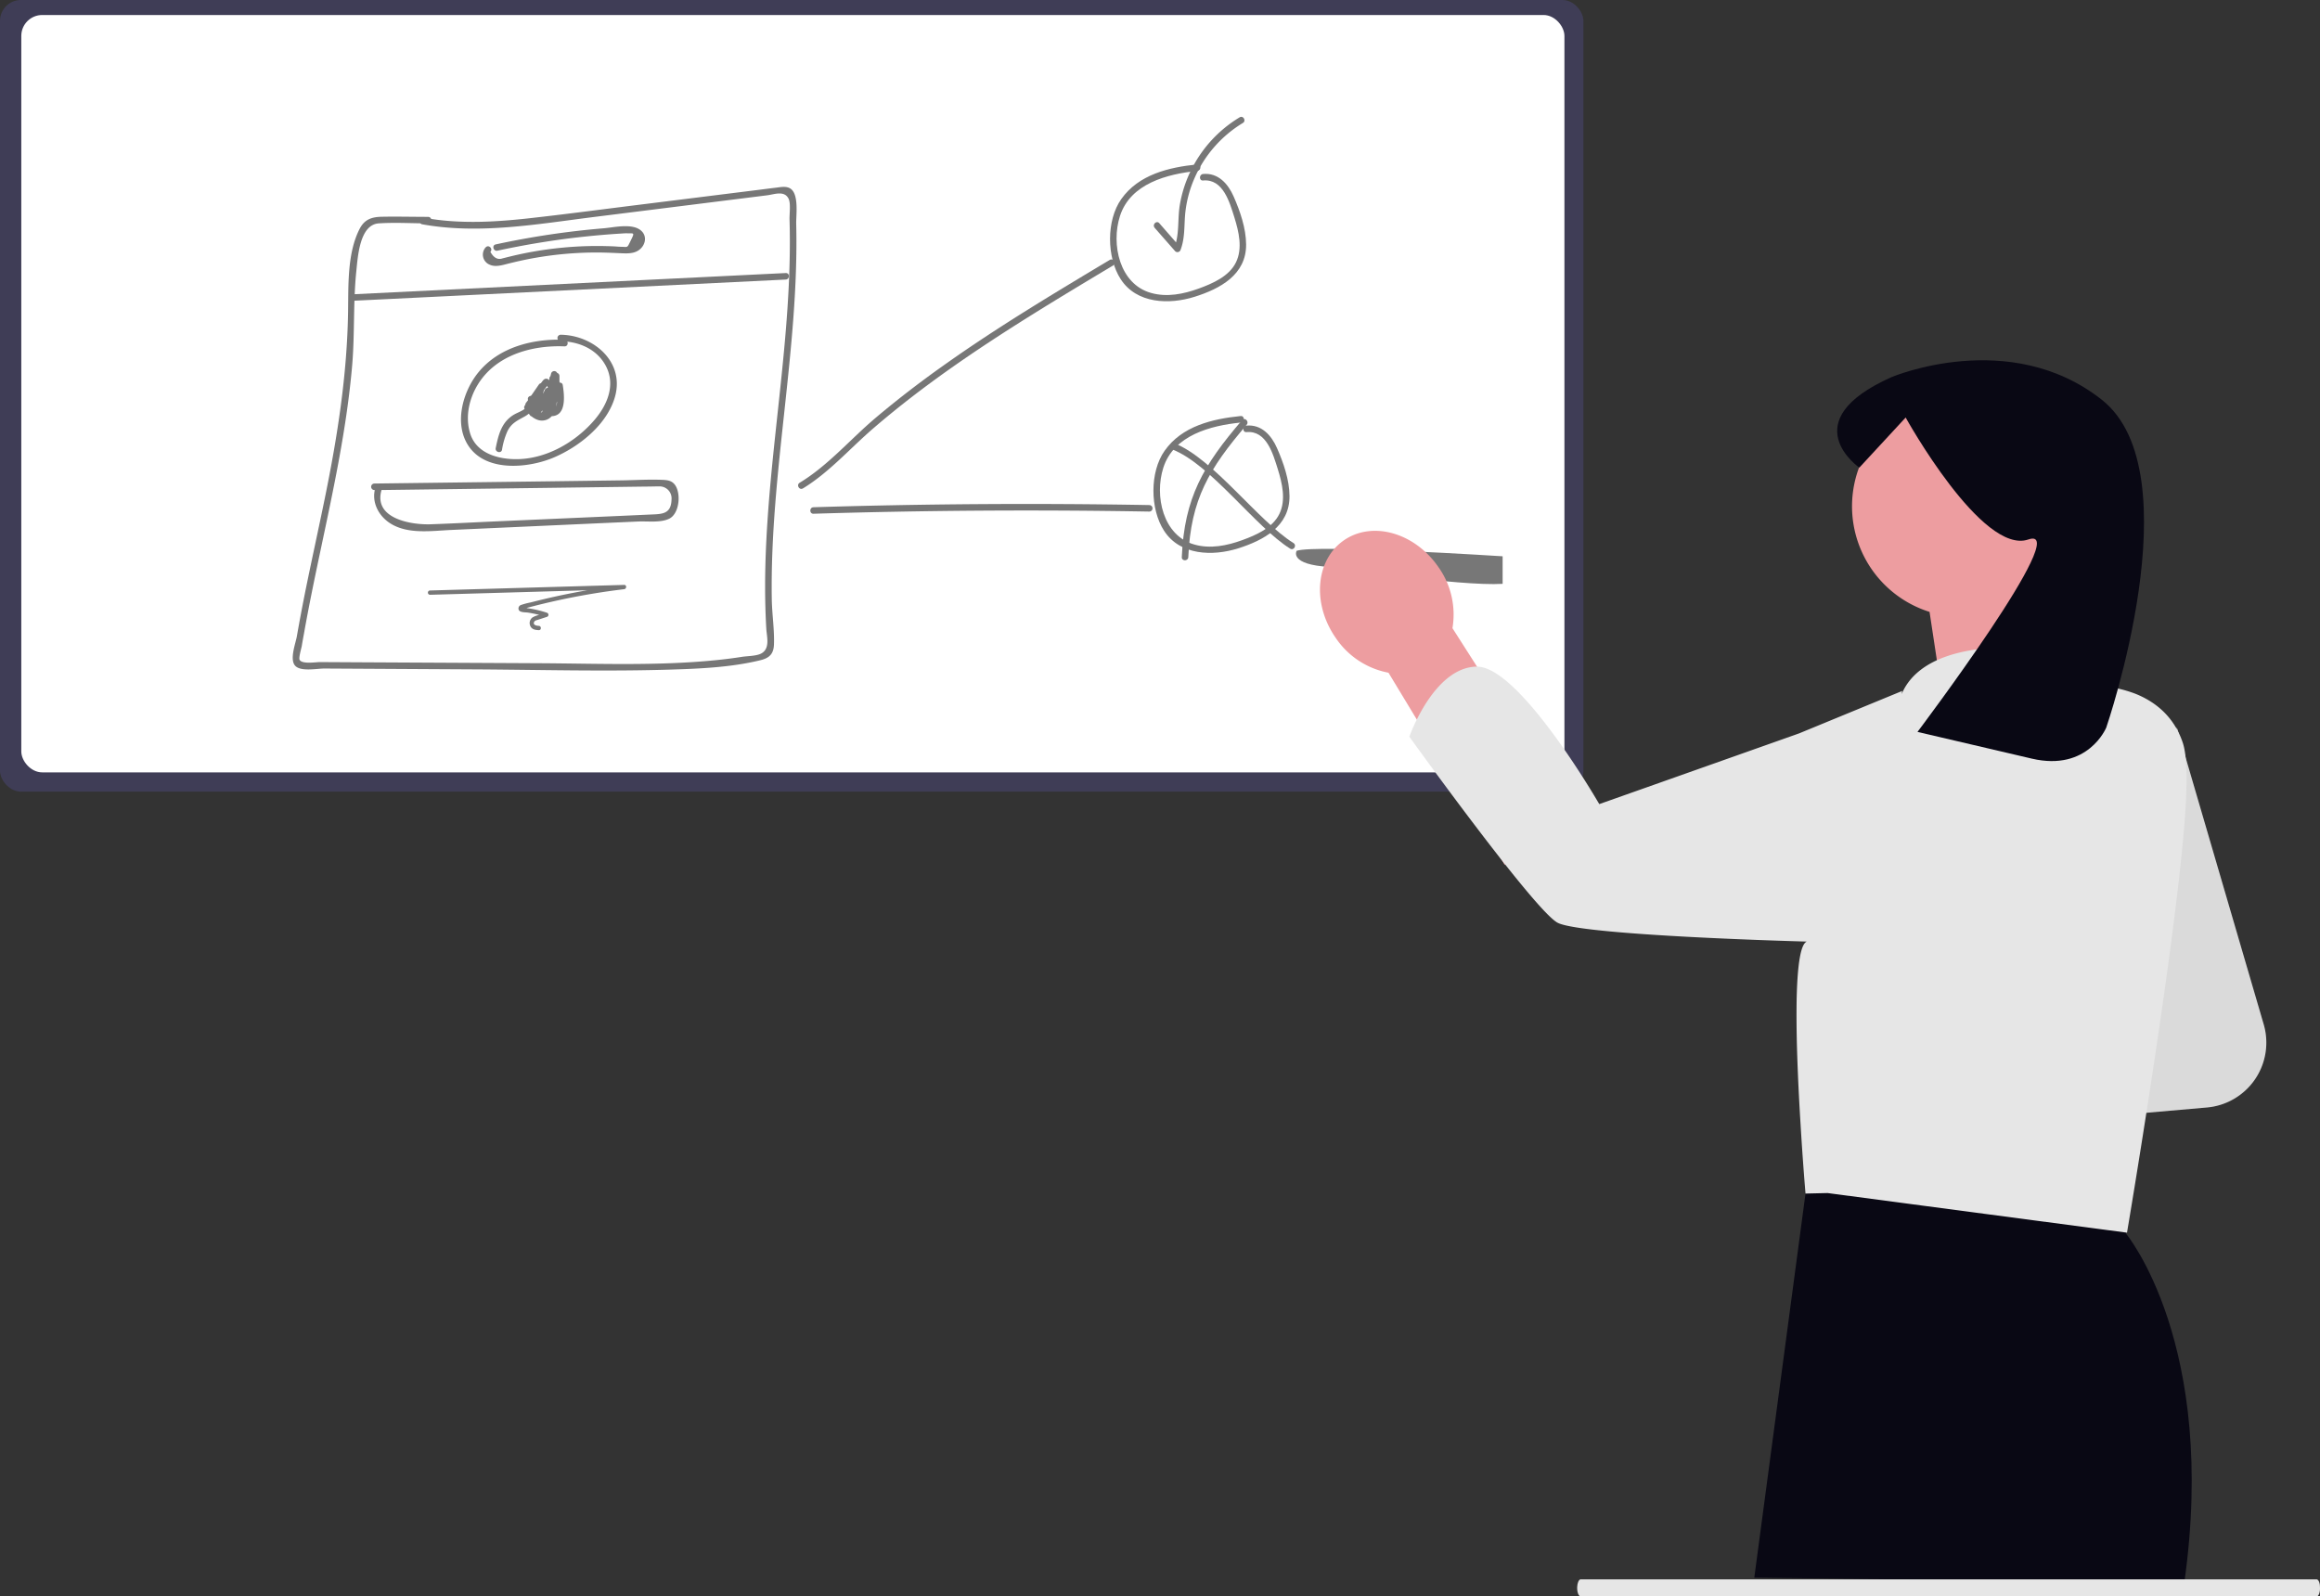 <svg xmlns="http://www.w3.org/2000/svg" width="800" height="550.557" viewBox="0 0 800 550.557" xmlns:xlink="http://www.w3.org/1999/xlink" role="img" artist="Katerina Limpitsouni" source="https://undraw.co/"><rect x="0" y="0" width="800" height="550.557" fill="#333333" stroke="none"/><g transform="translate(-560 -265)"><path d="M592.769,201.975a38.166,38.166,0,1,0-49.6,36.421l7.378,48.76,37.612-31.344s-8.125-10.35-12.483-22.02a38.124,38.124,0,0,0,17.092-31.818Z" transform="translate(682.195 237.622)" fill="#ed9da0"/><rect width="546" height="273" rx="7.21" transform="translate(560 265)" fill="#3f3d56"/><rect width="532.115" height="261.186" rx="7.21" transform="translate(567.344 270.174)" fill="#fff"/><path d="M336.9,277.055c19.741,3.643,39.879,0,59.538-2.469l59.747-7.481c2.416-.307,5.932-1.75,7.353,1.2.8,1.653.262,5.236.322,7.136.157,5.236.142,10.473,0,15.709-.269,10.009-1,20-1.937,29.96-1.818,19.5-4.391,38.9-5.678,58.475-.658,9.964-.987,19.958-.7,29.922.067,2.379.165,4.758.307,7.129.157,2.656,1.346,6.6-1.549,8.371-1.653,1.017-4.907.965-6.8,1.264-2.992.471-5.984.845-9.036,1.152-20.115,2.012-40.492,1.174-60.682,1.055l-60.966-.314-14.871-.082c-1.346,0-6.2.808-7.032-.793-.352-.681.583-3.867.748-4.72q.344-2.11.748-4.212c1.736-9.837,3.785-19.614,5.85-29.384,4.436-20.945,8.977-42,10.8-63.39.905-10.735.307-21.566,1.414-32.278.516-4.975,1.13-16.076,7.75-16.517,5.61-.374,11.385,0,17.011,0a1.122,1.122,0,1,0,0-2.244c-5.311,0-10.63-.142-15.941-.037-3.531.067-5.984.905-7.668,4.152-4.3,8.333-3.86,19.449-3.995,28.546-.322,21.776-3.665,43.088-8.019,64.385-2.192,10.72-4.556,21.4-6.732,32.129-1.025,5.124-2,10.263-2.9,15.417-.419,2.454-2.536,7.862-.673,10.114s7.593,1.04,10.159,1.055l17.849.1,34.2.195c22.1.127,44.27.748,66.36.1,10.548-.314,21.694-.748,31.964-3.269,3.06-.748,4.533-2.154,4.653-5.416.18-5.057-.643-10.271-.748-15.35-.748-43.462,9.463-86.318,8.416-129.795-.067-2.955,1.047-10.405-2.184-12.193-1.451-.808-3.336-.367-4.862-.187-2.917.337-5.827.748-8.745,1.092l-37.889,4.728c-12.111,1.5-24.214,3.112-36.348,4.488-12.844,1.5-25.815,2.386-38.615,0-1.414-.262-2.02,1.9-.6,2.162Z" transform="translate(368.393 65.243)" fill="#777777"/><path d="M1006.994,201.922v-9.5s-64.1-4.137-71.029-1.9c0,0-2.841,4.813,11.568,5.583C947.536,196.105,992.383,202.856,1006.994,201.922Z" transform="translate(71.154 264.421)" fill="#777777"/><path d="M319.636,313.5l149.476-7.331c1.444-.075,1.451-2.319,0-2.244L319.636,311.26C318.2,311.328,318.192,313.572,319.636,313.5Z" transform="translate(361.843 55.237)" fill="#777777"/><path d="M381.216,289.564a3.74,3.74,0,0,0,1.324,6.037c2.012.92,4.376.15,6.373-.352,2.992-.748,5.984-1.414,9.059-1.96a123.544,123.544,0,0,1,20.265-1.885c3.1-.037,6.171.1,9.268.239,2.244.09,4.66.269,6.56-1.122,2.169-1.586,2.873-4.683.748-6.613-2.992-2.73-9.44-1.145-12.9-.86a289.209,289.209,0,0,0-37.3,5.565c-1.406.3-.815,2.469.6,2.162q12.171-2.626,24.529-4.219,6.074-.748,12.171-1.264c1.915-.157,3.83-.3,5.745-.411.748-.045,1.541-.127,2.3-.1,2.371.052,2.648-.374,1.227,2.491-1.264,2.536-.86,2.244-3.052,2.162-.928,0-1.855-.1-2.783-.15q-2.85-.12-5.7-.127-6.067,0-12.1.583c-3.411.329-6.815.793-10.188,1.391-2.109.374-4.2.808-6.291,1.287-.92.217-1.848.441-2.768.673-.441.12-.89.224-1.332.337q-2.454.853-4.182-2.244c1-1.04-.576-2.633-1.586-1.586Z" transform="translate(346.313 60.677)" fill="#777777"/><path d="M405.769,334.1c-10.824-.419-22.516,2.506-29.645,11.221-5.58,6.815-8.76,18.507-2.85,26.182,6.351,8.229,20.28,6.777,28.68,3.269,8.887-3.74,18.612-11.453,21.282-21.1,3.329-12.051-7.481-21.162-18.739-21.3a1.122,1.122,0,1,0,0,2.244c6.418.075,12.717,2.828,15.709,8.8,3.134,6.3.434,12.911-3.74,17.953-6.688,8.027-17.145,14.078-27.8,13.906-6.4-.1-13.465-2.289-15.447-9.036-1.631-5.468-.389-11.445,2.454-16.293,6.149-10.473,18.664-14.019,30.139-13.57,1.444.052,1.444-2.192,0-2.244Z" transform="translate(348.854 48.07)" fill="#777777"/><path d="M397.242,361.915c.92,2.992-2.88,3.98-4.683,5.012a10.428,10.428,0,0,0-3.239,2.835c-1.885,2.528-2.588,5.745-3.209,8.775-.284,1.414,1.878,2.012,2.169.6a25.438,25.438,0,0,1,1.893-6.456c1.346-2.678,3.276-3.576,5.79-4.952s4.331-3.508,3.441-6.411c-.419-1.376-2.588-.785-2.162.6Z" transform="translate(344.829 40.975)" fill="#777777"/><path d="M397.97,366.069l-6.127,8.086,1.937,1.13,4.488-6.493-2.05-.868-2.237,8.535a1.13,1.13,0,0,0,2.05.868,39.424,39.424,0,0,1,3.419-4.81l-1.87-1.092a12.216,12.216,0,0,1-2.82,5.184l1.878,1.092a10.025,10.025,0,0,1,.815-2.992c.576-1.294-1.249-2.439-1.937-1.137a26.336,26.336,0,0,1-2.162,3.4l2.05.269.456-2.132-2.05-.269.329,1.87a1.129,1.129,0,0,0,1.878.494,22.336,22.336,0,0,0,4.488-6.77h-1.93a10.075,10.075,0,0,1,1.055,2.992c.269,1.347,2.057.845,2.2-.3a60.81,60.81,0,0,0,.494-7.555h-2.244v4.705c0,1.219,2,1.578,2.207.3a8.573,8.573,0,0,1,1.1-3.217h-1.967a4.988,4.988,0,0,1,.748,2.543,1.122,1.122,0,1,0,2.244,0l.284-1.5h-2.162c.217,1.324,1.04,8.782-1.885,7.907-.494-.12-.636-.09-.426.082l.666-1.421,1.563-3.314-2.095-.569c.135,1.541.277,3.74-.651,5.057a3.875,3.875,0,0,1-4.226.868,7.482,7.482,0,0,1-1.952-2.05l-1.534,1.5c1.242.905,3.254,3.127,4.855,3.254,1.219.1,2.244-.913,3.045-1.72a13.038,13.038,0,0,0,3.658-9.6,1.122,1.122,0,1,0-2.244,0v2.558a1.122,1.122,0,0,0,2.244,0v-6.276a1.122,1.122,0,1,0-2.244,0,26.946,26.946,0,0,1-.389,4.488l2.207.3a51.659,51.659,0,0,1-.247-5.378,1.122,1.122,0,0,0-2.2-.3c-.337,1.429-.748,2.835-1.145,4.234l2.05-.269-.157-.6c-.1-1.429-2.349-1.436-2.244,0a4.107,4.107,0,0,0,.464,1.736,1.134,1.134,0,0,0,2.05-.269c.426-1.406.808-2.813,1.145-4.234l-2.207-.3a51.669,51.669,0,0,0,.247,5.379c.112,1.152,1.967,1.646,2.2.3a30.912,30.912,0,0,0,.471-5.117h-2.244v6.276h2.244v-2.558h-2.244a10.787,10.787,0,0,1-2.73,7.69,9.185,9.185,0,0,1-.943.928c-.531.509-1.017.434-1.444-.232a18.693,18.693,0,0,1-3.09-2.244c-.928-.666-2.2.651-1.541,1.534,1.721,2.289,4.286,4.84,7.481,3.74,3.359-1.189,3.815-5.738,3.561-8.73-.082-.995-1.571-1.668-2.087-.561-.748,1.578-1.5,3.149-2.244,4.735a4.184,4.184,0,0,0-.673,1.975c.247,1.683,2.289,1.406,3.546,1.309,4.87-.367,4.1-7.271,3.538-10.742-.187-1.152-1.863-.973-2.162,0a6.607,6.607,0,0,0-.367,2.124H404.4a8.9,8.9,0,0,0-1.055-3.673,1.13,1.13,0,0,0-1.937,0,10.907,10.907,0,0,0-1.332,3.74l2.244.3v-4.705a1.122,1.122,0,1,0-2.244,0,60.81,60.81,0,0,1-.494,7.555l2.207-.3a12.843,12.843,0,0,0-1.279-3.5,1.13,1.13,0,0,0-1.937,0,20.466,20.466,0,0,1-4.137,6.314l1.878.494-.329-1.87c-.172-.995-1.578-1.025-2.05-.269a4.922,4.922,0,0,0-.681,3.86c.187,1.062,1.534.95,2.05.269a26.261,26.261,0,0,0,2.162-3.389l-1.937-1.137a12.765,12.765,0,0,0-1.047,3.523c-.135.987,1.04,2.02,1.878,1.092a14.961,14.961,0,0,0,3.4-6.179c.277-1.017-1.13-1.982-1.878-1.092a42.855,42.855,0,0,0-3.74,5.236l2.05.868,2.282-8.505a1.13,1.13,0,0,0-2.05-.868l-4.488,6.5c-.838,1.2,1.085,2.244,1.937,1.13l6.1-8.079c.868-1.152-1.077-2.244-1.937-1.137Z" transform="translate(349.364 29.997)" fill="#777777"/><path d="M527.2,376.61c8.977-5.491,16.113-13.682,24.042-20.534,8.6-7.428,17.632-14.348,26.93-20.9,18.058-12.717,37.021-24.095,55.969-35.443a1.122,1.122,0,0,0-1.13-1.937c-18.948,11.348-37.919,22.7-55.977,35.443-8.52,5.984-16.839,12.328-24.813,19.06-8.677,7.331-16.4,16.457-26.182,22.374-1.234.748-.1,2.693,1.13,1.937Z" transform="translate(309.702 56.814)" fill="#777777"/><path d="M699.342,253.848c-9.725.987-20.2,3.463-26.182,11.969-5.169,7.316-5.057,20.078-.2,27.588,5.513,8.535,16.779,8.842,25.531,6.082s17.811-7.6,17.729-18.058c-.045-5.61-2.072-11.453-4.309-16.539-1.93-4.391-5.349-8.229-10.525-7.742-1.429.135-1.444,2.379,0,2.244,6.934-.643,9.164,7.593,10.809,12.792,1.5,4.855,2.88,10.6.531,15.425s-8.012,7.286-12.852,9.051c-5.236,1.9-10.989,3.06-16.457,1.5-10.832-3.03-13.824-16.756-10.7-26.5,3.591-11.221,16.307-14.52,26.668-15.567,1.421-.142,1.436-2.386,0-2.244Z" transform="translate(273.475 67.855)" fill="#777777"/><path d="M719.342,369.848c-9.725.987-20.2,3.463-26.182,11.969-5.169,7.316-5.057,20.078-.2,27.588,5.513,8.535,16.779,8.842,25.531,6.082s17.811-7.6,17.729-18.058c-.045-5.61-2.072-11.453-4.309-16.539-1.93-4.391-5.349-8.229-10.525-7.742-1.429.135-1.444,2.379,0,2.244,6.934-.643,9.164,7.593,10.809,12.792,1.5,4.855,2.88,10.6.531,15.425s-8.012,7.286-12.852,9.051c-5.236,1.9-10.989,3.06-16.457,1.5-10.832-3.03-13.824-16.756-10.7-26.5,3.591-11.221,16.307-14.52,26.668-15.567,1.421-.142,1.436-2.386,0-2.244Z" transform="translate(268.435 38.63)" fill="#777777"/><path d="M689.759,270.173l7.084,8.079a1.13,1.13,0,0,0,1.87-.5c1.5-3.935,1.212-8.012,1.563-12.148a40,40,0,0,1,3.179-12.4A41.838,41.838,0,0,1,720.2,234.02c1.234-.748.1-2.693-1.13-1.937a43.925,43.925,0,0,0-16.928,18.6,42.986,42.986,0,0,0-3.74,11.872c-.748,4.855-.067,9.942-1.863,14.6l1.878-.5-7.047-8.064c-.958-1.085-2.536.509-1.586,1.586Z" transform="translate(268.388 73.381)" fill="#777777"/><path d="M532.234,413.755q57.877-1.765,115.784-.748a1.122,1.122,0,0,0,0-2.244q-57.892-1.032-115.784.748C530.791,411.555,530.783,413.8,532.234,413.755Z" transform="translate(308.28 28.416)" fill="#777777"/><g transform="translate(963.646 409.506)"><path d="M697.919,384.554c13.19,5.177,28.519,26.685,40.545,34.178,1.227.748,2.356-1.175,1.13-1.937-12.184-7.586-27.681-29.169-41.046-34.4-1.339-.531-1.923,1.638-.591,2.162Z" transform="translate(-697.203 -374.017)" fill="#777777"/><path d="M723.173,371.6c-13.376,15.593-19.925,26.734-20.8,47.259-.06,1.444,2.184,1.444,2.244,0,.85-19.936,7.167-30.515,20.144-45.673C725.694,372.089,724.116,370.5,723.173,371.6Z" transform="translate(-698.505 -371.225)" fill="#777777"/></g><path d="M329.842,402.787l83.61-1.092,9.612-.127c1.728,0,3.456-.06,5.184-.067a4.123,4.123,0,0,1,4.025,4.488c-.112,5.236-3.4,5.049-7.712,5.236l-10.391.471-42.31,1.863c-7.578.337-15.163.748-22.741,1.01-6.837.209-19.838-2.02-16.8-11.969.419-1.384-1.743-1.975-2.169-.6-1.5,4.892,1.152,9.859,5.416,12.425,6.052,3.636,14.026,2.4,20.706,2.1l51.945-2.356,12.612-.561c3.232-.15,7.727.509,10.7-.995,3.486-1.758,4.1-8.737,1.9-11.677-1.13-1.5-2.715-1.631-4.488-1.7-4.653-.18-9.388.127-14.048.187l-25.9.344-59.178.748a1.122,1.122,0,1,0,0,2.244Z" transform="translate(359.289 31.237)" fill="#777777"/><path d="M361.225,239.583l29.951,102.383a22.449,22.449,0,0,1-19.59,28.667L338.9,373.493Z" transform="translate(949.411 276.297)" fill="#f2f2f2"/><path d="M361.225,239.583l29.951,102.383a22.449,22.449,0,0,1-19.59,28.667L338.9,373.493Z" transform="translate(949.411 276.297)" opacity="0.1"/><path d="M781.265,172.023l40.062,66.256,18.863-23.9-36.866-57.718a28.214,28.214,0,0,0-4.963-21.24c-8.2-11.777-22.749-15.823-32.5-9.035s-11,21.836-2.8,33.613a28.219,28.219,0,0,0,18.2,12.024Z" transform="translate(257.523 324.969)" fill="#ed9da0"/><path d="M506.721,483.036l4.813,16.362-.163,16.591s31.643,38.059,19.986,120.378L383.092,634.51l17.66-132.464,105.969-19.01Z" transform="translate(781.833 174.573)" fill="#090814"/><path d="M409.379,198.7c14.843-.226,42.285,47.412,42.285,47.412l22.545-7.972,46.356-16.413L556.1,207.1l-.156,1.074c.14-.338.292-.675.459-1.02,3.736-7.7,14.586-16.752,45.39-14.957L616.3,203.647l1.973,1.569a44.737,44.737,0,0,1,18.272,2.846c6.6,2.652,13.2,7.6,16.316,16.85,1.617,4.771,1.617,14.635.647,27.166C650,297.453,633.642,393.913,633.642,393.913L530.4,380.246l-7.616.178s-.905-10.4-1.714-24.013c-.5-7.989-.954-17.056-1.213-25.792-.178-6.4-.226-12.613-.113-18.078.016-.338.016-.676.032-1.019.307-9.977,1.31-17.205,3.462-18,0,0-6.678-.178-16.316-.534-23.285-.873-63.874-2.83-69.661-5.983-8.182-4.447-51.085-64.132-51.085-64.132s8.344-23.932,23.2-24.175Z" transform="translate(659.807 296.192)" fill="#e6e6e6"/><path d="M1.113,750.113H255.052c.655-.117,1.14-1.435,1.1-2.955.042-1.5-.442-2.826-1.1-2.943H1.113c-.578.165-1.034,1.223-1.1,2.562C-.084,748.409.407,749.9,1.113,750.113Z" transform="translate(1103.848 65.444)" fill="#e6e6e6"/><path d="M.715,3.407l52.173-1.5,14.766-.425V0A245.271,245.271,0,0,0,41.714,4.51q-3.174.731-6.328,1.546a21.881,21.881,0,0,0-3.272.87,1.236,1.236,0,0,0-.863,1.007c-.225,1.686,2.174,1.459,3.189,1.606a37.134,37.134,0,0,1,6.206,1.483V9.594l-2.5.815a6.992,6.992,0,0,0-2.151.86,2.419,2.419,0,0,0-.754,2.719c.483,1.354,1.724,1.565,3,1.619.953.04.951-1.441,0-1.481-.749-.032-2.214-.313-1.552-1.453.233-.4.822-.5,1.23-.634l3.123-1.017a.747.747,0,0,0,0-1.428,37.7,37.7,0,0,0-5.311-1.341q-1.1-.19-2.213-.314-.336-.04-.674-.071-.009.521.367.3a3.705,3.705,0,0,0,1.168-.312Q39.856,6.4,45.4,5.2,56.432,2.823,67.653,1.481c.919-.11.977-1.509,0-1.481L15.481,1.5.715,1.926a.741.741,0,0,0,0,1.481h0Z" transform="translate(707.55 466.712)" fill="#777777"/><path d="M605.919,277.265s-6.227,15.26-25.664,10.715l-39.428-9.218s54.216-71.87,38.228-66.364-42.306-42.051-42.306-42.051l-15.974,17.276S497.62,171.651,531.92,156.4c0,0,40.686-17.285,72.482,7.837s1.516,113.029,1.516,113.029h0Z" transform="translate(680.377 238.641)" fill="#090814"/></g></svg>